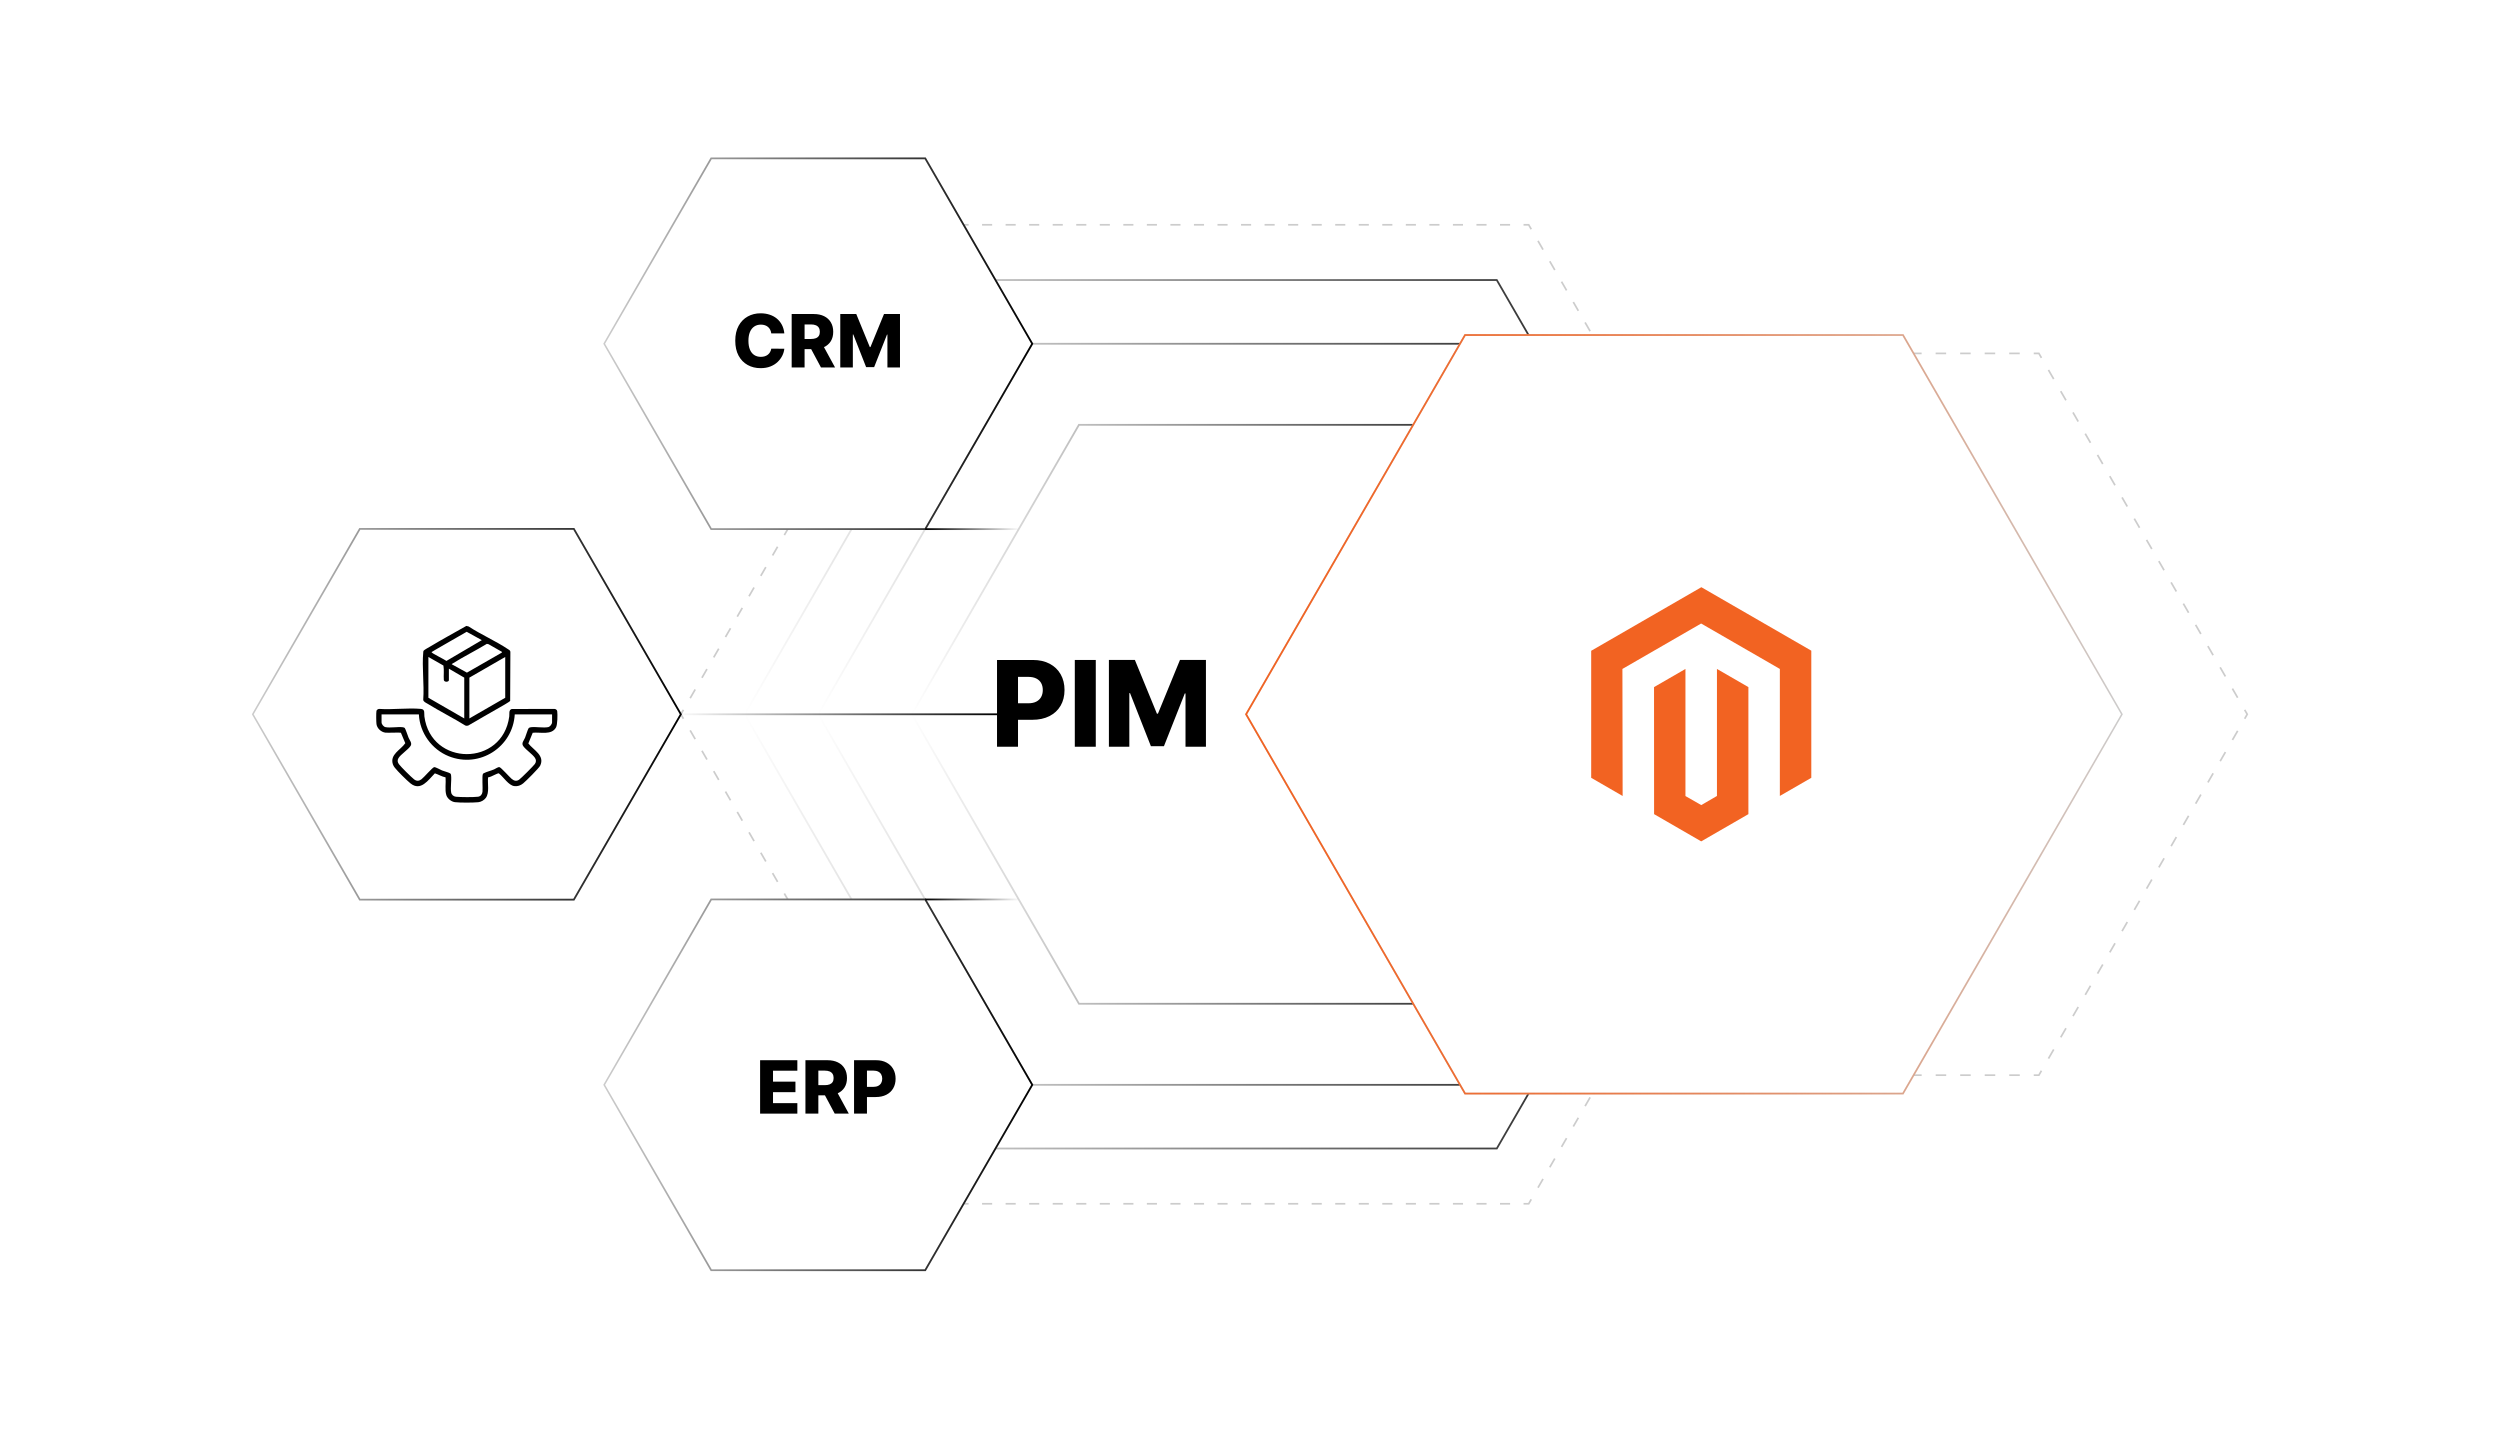 <?xml version="1.0" encoding="UTF-8"?><svg id="b" xmlns="http://www.w3.org/2000/svg" xmlns:xlink="http://www.w3.org/1999/xlink" viewBox="0 0 350 200"><defs><linearGradient id="c" x1="104.107" y1="100" x2="244.796" y2="100" gradientUnits="userSpaceOnUse"><stop offset="0" stop-color="#000" stop-opacity="0"/><stop offset="1" stop-color="#000"/></linearGradient><linearGradient id="d" x1="114.404" x2="234.499" xlink:href="#c"/><linearGradient id="e" x1="127.509" x2="221.394" xlink:href="#c"/><filter id="f" x="167.036" y="39.356" width="137.76" height="121.44" filterUnits="userSpaceOnUse"><feOffset dx="0" dy="0"/><feGaussianBlur result="g" stdDeviation="2.401"/><feFlood flood-color="#8e8e8e" flood-opacity=".3"/><feComposite in2="g" operator="in"/><feComposite in="SourceGraphic"/></filter><linearGradient id="h" x1="174.305" y1="100" x2="297.219" y2="100" gradientUnits="userSpaceOnUse"><stop offset="0" stop-color="#f26322"/><stop offset=".099" stop-color="#f26322" stop-opacity=".976"/><stop offset=".227" stop-color="#f26322" stop-opacity=".909"/><stop offset=".372" stop-color="#f26322" stop-opacity=".797"/><stop offset=".53" stop-color="#f26322" stop-opacity=".642"/><stop offset=".697" stop-color="#f26322" stop-opacity=".442"/><stop offset=".87" stop-color="#f26322" stop-opacity=".202"/><stop offset="1" stop-color="#f26322" stop-opacity="0"/></linearGradient><linearGradient id="i" x1="35.24" x2="95.467" xlink:href="#c"/><linearGradient id="j" x1="84.437" y1="48.124" x2="144.664" y2="48.124" xlink:href="#c"/><linearGradient id="k" x1="84.437" y1="151.876" x2="144.664" y2="151.876" xlink:href="#c"/><linearGradient id="l" x1="95.321" y1="100" x2="139.65" y2="100" gradientUnits="userSpaceOnUse"><stop offset="0" stop-color="#000" stop-opacity="0"/><stop offset=".014" stop-color="#000" stop-opacity=".029"/><stop offset="1" stop-color="#000"/></linearGradient><linearGradient id="m" x1="129.534" y1="125.924" x2="142.623" y2="125.924" gradientUnits="userSpaceOnUse"><stop offset="0" stop-color="#000"/><stop offset=".986" stop-color="#000" stop-opacity=".029"/><stop offset="1" stop-color="#000" stop-opacity="0"/></linearGradient><linearGradient id="n" y1="74.076" y2="74.076" xlink:href="#m"/></defs><polygon points="214.017 31.471 134.886 31.471 95.321 100 134.886 168.529 214.017 168.529 253.582 100 214.017 31.471" fill="#fff"/><polyline points="214.377 32.095 214.017 31.471 213.296 31.471" fill="none" stroke="#ccc" stroke-miterlimit="10" stroke-width=".24"/><line x1="211.413" y1="31.471" x2="136.548" y2="31.471" fill="none" stroke="#ccc" stroke-dasharray="1.413 1.883" stroke-miterlimit="10" stroke-width=".24"/><polyline points="135.607 31.471 134.886 31.471 134.526 32.095" fill="none" stroke="#ccc" stroke-miterlimit="10" stroke-width=".24"/><line x1="133.584" y1="33.726" x2="96.152" y2="98.561" fill="none" stroke="#ccc" stroke-dasharray="1.413 1.883" stroke-miterlimit="10" stroke-width=".24"/><polyline points="95.681 99.376 95.321 100 95.681 100.624" fill="none" stroke="#ccc" stroke-miterlimit="10" stroke-width=".24"/><line x1="96.623" y1="102.255" x2="134.055" y2="167.089" fill="none" stroke="#ccc" stroke-dasharray="1.413 1.883" stroke-miterlimit="10" stroke-width=".24"/><polyline points="134.526 167.905 134.886 168.529 135.607 168.529" fill="none" stroke="#ccc" stroke-miterlimit="10" stroke-width=".24"/><line x1="137.49" y1="168.529" x2="212.355" y2="168.529" fill="none" stroke="#ccc" stroke-dasharray="1.413 1.883" stroke-miterlimit="10" stroke-width=".24"/><polyline points="213.296 168.529 214.017 168.529 214.377 167.905" fill="none" stroke="#ccc" stroke-miterlimit="10" stroke-width=".24"/><line x1="215.319" y1="166.274" x2="252.751" y2="101.439" fill="none" stroke="#ccc" stroke-dasharray="1.413 1.883" stroke-miterlimit="10" stroke-width=".24"/><polyline points="253.222 100.624 253.582 100 253.222 99.376" fill="none" stroke="#ccc" stroke-miterlimit="10" stroke-width=".24"/><line x1="252.28" y1="97.745" x2="214.848" y2="32.91" fill="none" stroke="#ccc" stroke-dasharray="1.413 1.883" stroke-miterlimit="10" stroke-width=".24"/><polygon points="285.444 49.477 227.105 49.477 197.935 100 227.105 150.523 285.444 150.523 314.613 100 285.444 49.477" fill="#fff"/><polyline points="285.804 50.101 285.444 49.477 284.724 49.477" fill="none" stroke="#ccc" stroke-miterlimit="10" stroke-width=".24"/><line x1="282.762" y1="49.477" x2="228.806" y2="49.477" fill="none" stroke="#ccc" stroke-dasharray="1.472 1.962" stroke-miterlimit="10" stroke-width=".24"/><polyline points="227.825 49.477 227.105 49.477 226.745 50.101" fill="none" stroke="#ccc" stroke-miterlimit="10" stroke-width=".24"/><line x1="225.764" y1="51.8" x2="198.786" y2="98.526" fill="none" stroke="#ccc" stroke-dasharray="1.472 1.962" stroke-miterlimit="10" stroke-width=".24"/><polyline points="198.296 99.376 197.935 100 198.296 100.624" fill="none" stroke="#ccc" stroke-miterlimit="10" stroke-width=".24"/><line x1="199.277" y1="102.323" x2="226.254" y2="149.05" fill="none" stroke="#ccc" stroke-dasharray="1.472 1.962" stroke-miterlimit="10" stroke-width=".24"/><polyline points="226.745 149.899 227.105 150.523 227.825 150.523" fill="none" stroke="#ccc" stroke-miterlimit="10" stroke-width=".24"/><line x1="229.787" y1="150.523" x2="283.743" y2="150.523" fill="none" stroke="#ccc" stroke-dasharray="1.472 1.962" stroke-miterlimit="10" stroke-width=".24"/><polyline points="284.724 150.523 285.444 150.523 285.804 149.899" fill="none" stroke="#ccc" stroke-miterlimit="10" stroke-width=".24"/><line x1="286.785" y1="148.2" x2="313.763" y2="101.474" fill="none" stroke="#ccc" stroke-dasharray="1.472 1.962" stroke-miterlimit="10" stroke-width=".24"/><polyline points="314.253 100.624 314.613 100 314.253 99.376" fill="none" stroke="#ccc" stroke-miterlimit="10" stroke-width=".24"/><line x1="313.272" y1="97.677" x2="286.295" y2="50.95" fill="none" stroke="#ccc" stroke-dasharray="1.472 1.962" stroke-miterlimit="10" stroke-width=".24"/><polygon points="209.551 39.206 139.352 39.206 104.253 100 139.352 160.794 209.551 160.794 244.65 100 209.551 39.206" fill="none" stroke="url(#c)" stroke-miterlimit="10" stroke-width=".253"/><polygon points="204.402 48.124 144.501 48.124 114.55 100 144.501 151.876 204.402 151.876 234.353 100 204.402 48.124" fill="none" stroke="url(#d)" stroke-miterlimit="10" stroke-width=".253"/><polygon points="197.85 59.474 151.054 59.474 127.656 100 151.054 140.526 197.85 140.526 221.248 100 197.85 59.474" fill="none" stroke="url(#e)" stroke-miterlimit="10" stroke-width=".253"/><polygon points="266.417 46.904 205.107 46.904 174.452 100 205.107 153.096 266.417 153.096 297.072 100 266.417 46.904" fill="#fff" filter="url(#f)" stroke="#ccc" stroke-miterlimit="10" stroke-width=".217"/><polygon points="266.417 46.904 205.107 46.904 174.452 100 205.107 153.096 266.417 153.096 297.072 100 266.417 46.904" fill="none" stroke="url(#h)" stroke-miterlimit="10" stroke-width=".253"/><polygon points="80.338 74.048 50.37 74.048 35.387 100 50.37 125.952 80.338 125.952 95.321 100 80.338 74.048" fill="#fff" stroke="#ccc" stroke-miterlimit="10" stroke-width=".217"/><polygon points="80.338 74.048 50.37 74.048 35.387 100 50.37 125.952 80.338 125.952 95.321 100 80.338 74.048" fill="none" stroke="url(#i)" stroke-miterlimit="10" stroke-width=".253"/><polygon points="129.534 22.171 99.567 22.171 84.583 48.124 99.567 74.076 129.534 74.076 144.517 48.124 129.534 22.171" fill="#fff" stroke="#ccc" stroke-miterlimit="10" stroke-width=".217"/><polygon points="129.534 22.171 99.567 22.171 84.583 48.124 99.567 74.076 129.534 74.076 144.517 48.124 129.534 22.171" fill="none" stroke="url(#j)" stroke-miterlimit="10" stroke-width=".253"/><polygon points="129.534 125.924 99.567 125.924 84.583 151.876 99.567 177.829 129.534 177.829 144.517 151.876 129.534 125.924" fill="#fff" stroke="#ccc" stroke-miterlimit="10" stroke-width=".217"/><polygon points="129.534 125.924 99.567 125.924 84.583 151.876 99.567 177.829 129.534 177.829 144.517 151.876 129.534 125.924" fill="none" stroke="url(#k)" stroke-miterlimit="10" stroke-width=".253"/><polygon points="238.19 82.208 222.766 91.111 222.766 108.893 227.169 111.439 227.138 93.652 238.158 87.291 249.179 93.652 249.179 111.431 253.582 108.893 253.582 91.095 238.19 82.208" fill="#f26322"/><polygon points="240.373 111.435 238.174 112.713 235.963 111.446 235.963 93.652 231.564 96.194 231.572 113.98 238.17 117.792 244.776 113.98 244.776 96.194 240.373 93.652 240.373 111.435" fill="#f26322"/><path d="M139.583,104.544v-12.148h5.018c.91,0,1.696.177,2.358.531.663.353,1.174.846,1.534,1.477.36.631.54,1.364.54,2.198,0,.839-.183,1.571-.548,2.198-.366.627-.887,1.112-1.563,1.456-.676.344-1.479.516-2.408.516h-3.096v-2.313h2.551c.443,0,.814-.077,1.112-.231.299-.154.525-.371.679-.649.154-.279.231-.604.231-.976,0-.376-.077-.701-.231-.976-.154-.275-.381-.487-.682-.638-.3-.15-.67-.226-1.109-.226h-1.448v9.782h-2.936Z"/><path d="M153.409,92.395v12.148h-2.936v-12.148h2.936Z"/><path d="M155.248,92.395h3.636l3.084,7.521h.143l3.084-7.521h3.636v12.148h-2.859v-7.462h-.101l-2.918,7.385h-1.827l-2.918-7.427h-.101v7.504h-2.859v-12.148Z"/><path d="M109.804,46.673h-1.826c-.024-.187-.074-.356-.15-.507-.075-.151-.175-.28-.299-.387-.124-.107-.271-.189-.44-.246-.169-.057-.356-.086-.56-.086-.362,0-.675.089-.936.267s-.462.435-.602.77c-.14.336-.21.742-.21,1.219,0,.497.071.912.213,1.247.143.335.343.586.603.755.259.169.566.254.922.254.2,0,.381-.025.546-.077.164-.051.309-.126.435-.225.125-.099.229-.219.31-.361s.138-.304.17-.484l1.826.011c-.032.331-.127.657-.287.979-.16.321-.378.614-.656.878-.277.264-.615.474-1.013.63-.398.156-.854.233-1.367.233-.677,0-1.282-.149-1.816-.447-.534-.298-.956-.733-1.265-1.305-.309-.572-.463-1.268-.463-2.088,0-.823.157-1.52.471-2.092.314-.572.739-1.006,1.274-1.303.535-.297,1.135-.445,1.8-.445.453,0,.872.062,1.256.188.385.126.723.308,1.015.547.292.24.529.534.712.882s.296.746.34,1.194Z"/><path d="M110.834,51.441v-7.478h3.089c.56,0,1.044.101,1.451.301s.723.488.944.862c.222.373.333.816.333,1.327,0,.519-.113.959-.34,1.32-.226.361-.547.637-.964.825-.416.189-.909.283-1.478.283h-1.954v-1.424h1.618c.273,0,.5-.036.685-.108.184-.071.323-.181.418-.328.095-.147.143-.337.143-.568,0-.231-.048-.423-.143-.575-.095-.152-.235-.267-.42-.343s-.413-.115-.683-.115h-.891v6.021h-1.807ZM115.043,48.024l1.862,3.417h-1.972l-1.826-3.417h1.935Z"/><path d="M117.639,43.964h2.238l1.898,4.63h.087l1.899-4.63h2.238v7.478h-1.76v-4.593h-.062l-1.796,4.546h-1.125l-1.796-4.571h-.062v4.619h-1.76v-7.478Z"/><path d="M106.415,155.908v-7.478h5.214v1.468h-3.407v1.533h3.14v1.472h-3.14v1.537h3.407v1.468h-5.214Z"/><path d="M112.761,155.908v-7.478h3.089c.56,0,1.044.101,1.451.302.408.2.723.487.944.861.222.373.333.815.333,1.327,0,.519-.113.958-.34,1.319-.226.362-.547.637-.964.825-.416.19-.909.283-1.478.283h-1.954v-1.424h1.618c.273,0,.5-.036.685-.107.184-.072.323-.182.418-.329s.143-.336.143-.567-.048-.423-.143-.575-.235-.267-.42-.343c-.185-.077-.413-.115-.683-.115h-.891v6.021h-1.807ZM116.971,152.491l1.862,3.417h-1.972l-1.826-3.417h1.935Z"/><path d="M119.567,155.908v-7.478h3.089c.56,0,1.044.109,1.451.327s.723.52.944.909c.222.388.333.839.333,1.353,0,.516-.113.967-.338,1.353s-.546.685-.962.896c-.416.212-.911.317-1.482.317h-1.906v-1.424h1.57c.273,0,.5-.048.685-.143.184-.095.323-.228.418-.399s.143-.372.143-.601c0-.231-.048-.432-.143-.601s-.235-.3-.42-.393-.413-.139-.683-.139h-.891v6.021h-1.807Z"/><line x1="95.321" y1="100" x2="139.65" y2="100" fill="none" stroke="url(#l)" stroke-miterlimit="10" stroke-width=".253"/><line x1="129.534" y1="125.924" x2="142.623" y2="125.924" fill="none" stroke="url(#m)" stroke-miterlimit="10" stroke-width=".253"/><line x1="129.534" y1="74.076" x2="142.623" y2="74.076" fill="none" stroke="url(#n)" stroke-miterlimit="10" stroke-width=".253"/><path d="M74.581,102.586l-.614,1.497c.742.943,2.341,1.681,1.659,3.108-.163.342-2.005,2.179-2.383,2.483-.368.297-.771.442-1.251.379-.788-.103-1.501-1.258-2.103-1.741-.043-.045-.084-.049-.143-.041-.13.019-.798.359-.999.441-.134.054-.275.096-.417.121-.096.865.224,2.149-.321,2.88-.232.311-.655.558-1.042.597-.741.075-2.541.082-3.272-.005-.505-.06-1.062-.498-1.212-.991-.226-.742-.031-1.708-.105-2.482-.529-.102-.988-.406-1.498-.564-.916.93-1.978,2.563-3.415,1.405-.515-.415-1.799-1.69-2.201-2.204-.102-.131-.208-.298-.26-.457-.456-1.398,1.081-2.009,1.736-2.964l-.614-1.462c-.093-.059-1.839.026-2.164-.013-.597-.071-1.177-.597-1.256-1.202-.04-.305-.056-1.56-.003-1.839.03-.157.229-.281.382-.284,1.88.132,3.991-.171,5.843-.001.627.058.428.617.485,1.052.922,7.037,10.961,7.039,11.883,0,.047-.357-.111-.892.345-1.038l5.984-.012c.194.017.359.131.386.332.061.463.041,1.857-.165,2.248-.606,1.147-2.216.637-3.262.759ZM58.643,100.018h-5.225v1.101c0,.277.273.624.55.68.658.134,1.688-.068,2.397.01.082.009.234.052.295.101.089.071.449,1.15.54,1.369.148.355.528.76.288,1.141-.337.535-1.392,1.19-1.706,1.726-.177.301-.13.57.068.839.289.392,1.729,1.82,2.126,2.126.35.269.677.248,1.021-.006.35-.258,1.537-1.659,1.784-1.704.185-.034.87.366,1.106.462.271.11.952.285,1.13.407.103.071.121.157.135.275.086.731-.109,1.682.011,2.396.058.343.34.571.677.604.685.066,2.407.079,3.077-.001.375-.045.591-.343.633-.698.055-.463-.091-2.261.062-2.499.041-.063.088-.077.148-.108.358-.188.995-.344,1.419-.528.21-.091.536-.347.747-.308.22.04,1.399,1.381,1.701,1.632.332.276.655.386,1.048.123.26-.174,2.021-1.933,2.207-2.199.203-.29.202-.583,0-.872-.374-.534-1.216-1.075-1.615-1.612-.32-.432.069-.783.24-1.196.111-.266.388-1.189.501-1.33.061-.076.237-.13.335-.14.709-.079,1.738.124,2.397-.01.267-.054.55-.42.55-.68v-1.101h-5.225c-.262,4.572-4.918,7.576-9.219,5.864-2.394-.953-4.076-3.277-4.202-5.864Z"/><path d="M65.29,87.63l.314.074c1.754,1.148,3.829,2.042,5.554,3.205.172.116.313.172.294.423l-.029,6.789c-.062.137-1.341.843-1.579.983-1.422.836-2.875,1.622-4.289,2.473-.127.049-.277.05-.405,0-1.732-1.07-3.562-1.989-5.294-3.055-.22-.135-.611-.285-.602-.576.154-2.127-.194-4.519.001-6.614.007-.078.005-.14.04-.216.057-.122.73-.481.901-.584,1.673-1.005,3.396-1.939,5.093-2.902ZM67.454,89.62l-2.118-1.169c-1.461.868-2.963,1.672-4.422,2.542-.132.079-.292.165-.413.251-.026.018-.103.009-.064.09.068.143,1.81,1.003,2.065,1.196l4.952-2.911ZM70.271,91.259l-1.875-1.071-.238-.048c-1.563.949-3.24,1.782-4.787,2.748-.032.02-.142.076-.118.112l2.117,1.167,4.815-2.763c.056-.019.119-.097.085-.144ZM59.975,91.975v5.712l5.02,2.894v-5.712l-2.151-1.255v1.614c0,.242-.605.336-.707-.011-.055-.676.058-1.381-.058-2.042l-2.104-1.2ZM65.712,100.581l5.02-2.894v-5.712l-5.02,2.894v5.712Z"/></svg>